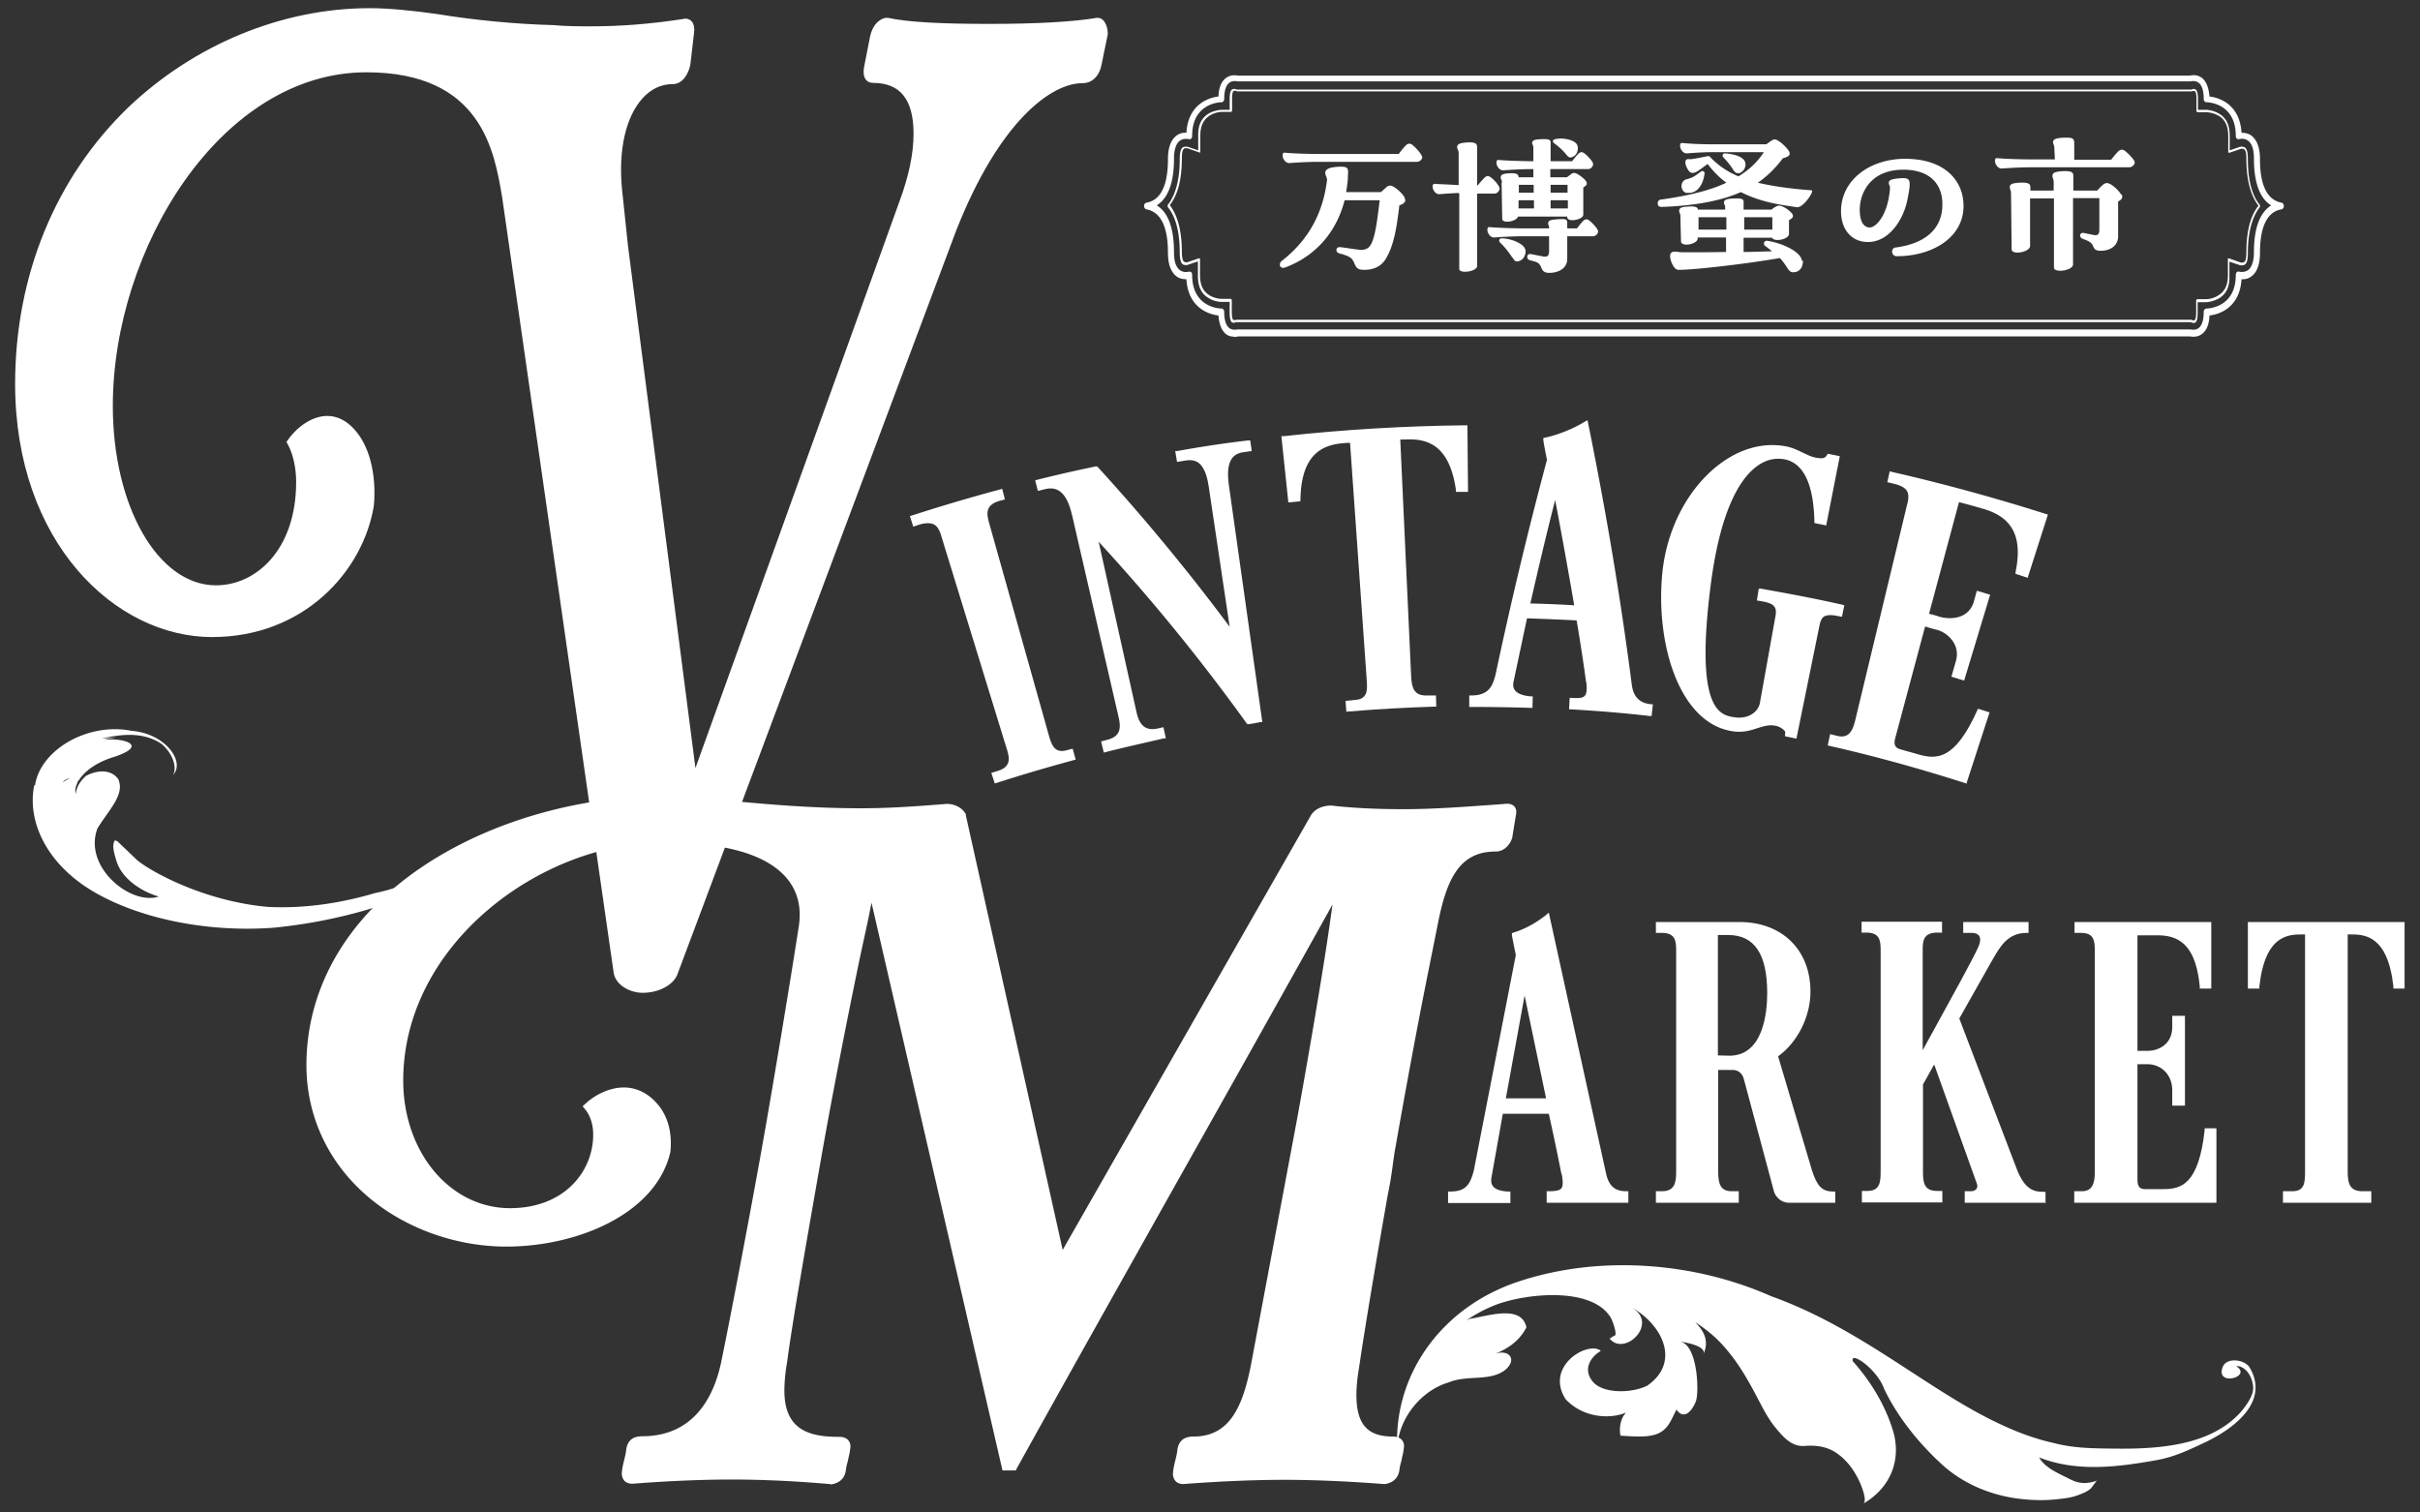 <svg id="c" xmlns="http://www.w3.org/2000/svg" viewBox="0 0 80 50"><rect x="0" y="0" width="80" height="50" fill="#333333" stroke="none"/><defs><style>.g{fill:#fff;stroke-width:0}</style></defs><path class="g" d="M51.16 30.3l1.86 8.49c.11.51.39.66.74.66v.23H51.2v-.23c.46 0 .58-.11.53-.51 0 .01-.19-.94-.46-2.2h-1.65l-.39 2.19c-.03.22.03.5.63.53v.23h-1.92v-.23c.59 0 .74-.31.85-.74l1.39-7.15c-.08-.39-.13-.66-.13-.66.54-.16.96-.47 1.11-.59zm-.77 2.23l-.7 3.86h1.51l-.81-3.86z"/><path class="g" d="M53.84 39.76h-2.71v-.38h.07c.23 0 .36-.03.41-.09.05-.06.06-.16.04-.33s-.03-.12-.05-.24c-.07-.35-.21-1.05-.4-1.9h-1.52l-.38 2.13c-.01.12 0 .2.06.27.08.1.25.16.5.17h.07v.38h-2.06v-.38h.07c.51 0 .66-.23.78-.69l1.39-7.13c-.08-.38-.13-.65-.13-.65v-.07l.05-.02c.54-.16.96-.49 1.08-.58l.09-.08 1.89 8.61c.09.42.29.6.67.6h.07v.38zm-2.56-.15h2.42v-.08c-.4-.03-.64-.26-.74-.72l-1.84-8.37c-.19.14-.54.37-.97.51.02.1.06.32.12.6s0 .03 0 .03l-1.39 7.15c-.1.41-.24.77-.85.8v.08h1.77v-.09c-.26-.02-.43-.09-.54-.22a.503.503 0 01-.1-.39l.4-2.25h1.77v.06c.2.87.35 1.6.42 1.96.02.07.03.13.04.17s0 .07 0 .07c.03.22 0 .36-.07.45-.08.09-.21.14-.45.14v.08zm.02-3.15h-1.69l.72-3.95h.15l.83 3.95zm-1.52-.15h1.33l-.71-3.4-.62 3.4zm8.91-1.43l1.13 3.82c.16.51.35.76.77.76v.23h-1.46c-.27 0-.39-.22-.42-.3l-1-3.72c-.07-.24-.24-.36-.45-.36h-.55v3.44c0 .3.03.72.51.72h.16v.23h-2.59v-.23h.12c.53 0 .54-.42.54-.72v-7.31c0-.27 0-.66-.54-.66h-.12v-.22h2.69c1.27 0 2.28.78 2.28 2.23 0 .88-.47 1.7-1.08 2.11zm-1.97-4.05v4.13s.35.01.46.01c1.09 0 1.32-1.25 1.32-2.15 0-1.79-.84-2-1.36-2h-.42z"/><path class="g" d="M60.67 39.76h-1.53c-.29 0-.45-.23-.49-.35l-1-3.73c-.05-.2-.19-.31-.37-.31h-.48v3.37c0 .38.07.64.44.64h.24v.38h-2.74v-.38h.2c.43 0 .47-.3.47-.64v-7.31c0-.33-.03-.59-.47-.59h-.2v-.36h2.76c1.41 0 2.35.92 2.35 2.3 0 .83-.43 1.68-1.07 2.14l1.12 3.77c.17.53.34.7.7.7h.07v.38zm-1.88-.39s.08.24.35.24h1.38v-.08c-.43-.03-.62-.33-.77-.8l-1.15-3.87.05-.03c.63-.42 1.05-1.24 1.05-2.04 0-1.31-.87-2.15-2.21-2.15h-2.61v.07h.05c.61 0 .61.48.61.74v7.31c0 .26 0 .79-.61.79h-.05v.08h2.44v-.08h-.09c-.59 0-.59-.55-.59-.79v-3.53l.63.02c.25 0 .44.16.51.42l1 3.73zm-1.61-4.32c-.11 0-.46-.01-.46-.01h-.07v-4.28h.49c.95 0 1.44.7 1.44 2.07 0 .67-.14 2.22-1.4 2.22zm-.39-.16c.11 0 .31.01.38.01 1.13 0 1.25-1.45 1.25-2.07 0-1.29-.42-1.92-1.29-1.92h-.34v3.98zm7.35-4.13h-.08c-.55 0-.55.39-.55.66v3.59c.65-1.19 1.79-3.24 1.98-3.68.04-.09.07-.19.07-.27 0-.16-.11-.3-.35-.3h-.2v-.22h2.01v.22c-.67 0-.94.51-1.19.93l-1.11 1.96 1.9 4.98c.28.76.63.82.96.82v.23h-2.55v-.23h.13c.22 0 .34-.16.26-.38l-1.46-4.06-.46.82v2.9c0 .32.01.72.54.72h.09v.23h-2.51v-.23h.11c.5 0 .51-.39.51-.72v-7.31c0-.27 0-.66-.54-.66h-.08v-.22h2.51v.22z"/><path class="g" d="M67.65 39.76h-2.7v-.38h.21c.08 0 .14-.03.18-.08.03-.05.04-.12 0-.2l-1.4-3.91-.37.66v2.88c0 .36.03.64.47.64h.17v.38h-2.66v-.38h.18c.41 0 .44-.28.44-.64v-7.31c0-.33-.03-.59-.47-.59h-.16v-.36h2.66v.36h-.16c-.48 0-.48.31-.48.59v3.3c.12-.23.26-.47.4-.73.61-1.11 1.3-2.36 1.44-2.69.04-.09.06-.18.06-.24 0-.14-.1-.22-.28-.22h-.28v-.36h2.16v.36h-.07c-.61 0-.87.45-1.1.85l-.03.05-1.09 1.93 1.89 4.95c.27.72.59.78.89.78h.07v.38zm-2.55-.15h2.4v-.08c-.32-.01-.67-.12-.95-.87l-1.91-5.01 1.15-2.04c.23-.39.51-.88 1.15-.92v-.07h-1.86v.07h.13c.31 0 .42.2.42.37 0 .08-.02.19-.07.3-.14.34-.84 1.6-1.45 2.71-.2.36-.38.69-.54.98l-.14-.04v-3.59c0-.26 0-.74.63-.74v-.07H61.7v.07c.62 0 .62.48.62.74v7.31c0 .3 0 .79-.59.79h-.03v.08h2.36v-.08h-.02c-.61 0-.61-.49-.61-.79v-2.92l.55-.98 1.51 4.22c.05.13.04.24-.03.34-.06.09-.17.14-.3.14h-.06v.08zm5.47-4.8h.39c.46 0 .9-.28.9-.86v-.3h.27v2.82h-.27v-.43c0-.57-.4-.93-.9-.93h-.39v3.9c0 .35.22.38.32.38h.61c.61 0 1.23-.15 1.43-2.01h.24v2.31h-4.53v-.23h.18c.47 0 .5-.42.5-.72v-7.31c0-.27 0-.66-.53-.66h-.15v-.22h4.37v2.05h-.24c-.09-.94-.39-1.75-1.44-1.75h-.76v3.97z"/><path class="g" d="M73.25 39.76h-4.68v-.38h.25c.35 0 .43-.26.43-.64v-7.31c0-.33-.03-.59-.45-.59h-.22v-.36h4.52v2.2h-.38v-.07c-.12-1.18-.53-1.69-1.38-1.69h-.68v3.82h.32c.41 0 .83-.24.83-.79v-.37h.42v2.97h-.42v-.51c0-.5-.35-.86-.83-.86h-.32v3.83c0 .27.13.3.25.3h.61c.58 0 1.16-.15 1.36-1.94v-.07h.39v2.46zm-4.53-.15h4.39v-2.16h-.1c-.22 1.85-.86 2.01-1.5 2.01h-.61c-.26 0-.4-.16-.4-.45v-3.97h.47c.57 0 .98.42.98 1.01v.36h.12v-2.67h-.12v.22c0 .64-.51.94-.98.94h-.47v-4.12h.83c1.15 0 1.42.92 1.51 1.75h.1v-1.9h-4.22v.07h.07c.6 0 .6.48.6.74v7.31c0 .24 0 .79-.57.79h-.1v.08zm10.69-7.01h-.23c-.19-1.75-1.01-1.78-1.51-1.78h-.15v7.92c0 .32.04.72.57.72h.22v.23h-2.77v-.23h.23c.5 0 .5-.39.5-.72v-7.92h-.15c-.5 0-1.32.03-1.51 1.78h-.23v-2.05h5.03v2.05z"/><path class="g" d="M78.38 39.76h-2.91v-.38h.3c.4 0 .43-.25.43-.64v-7.85h-.07c-.47 0-1.25 0-1.44 1.72v.07h-.38v-2.2h5.18v2.2h-.37v-.07c-.19-1.72-.98-1.72-1.44-1.72h-.07v7.85c0 .4.08.64.49.64h.29v.38zm-2.77-.15h2.62v-.08h-.14c-.64 0-.64-.55-.64-.79v-7.99h.22c.48 0 1.36 0 1.58 1.78h.09v-1.9h-4.89v1.9h.09c.21-1.78 1.1-1.78 1.58-1.78h.22v7.99c0 .31 0 .79-.57.79h-.16v.08zM43.98 26.78c.78.09 1.62.12 2.4.12 1.07 0 2.2-.09 3.42-.17.14 0 .17.06.14.2l-.12.72c-.06.17-.2.35-.41.35-1.33 0-1.77 1.04-2.06 2.52l-.29 1.45c-.38 1.85-.84 4.37-1.1 5.88-.09.46-.14 1.01-.26 1.59-.32 1.8-.72 4.2-.93 5.59-.06.38-.12.7-.12 1.07 0 .93.32 1.54 1.36 1.54.17 0 .23.09.2.26-.03.23-.12.46-.14.7-.03.2-.17.29-.35.32-1.07-.09-2.23-.14-3.3-.14s-2.26.06-3.36.14c-.09 0-.2-.06-.17-.23.03-.23.12-.49.14-.72.03-.23.14-.32.38-.32 1.3 0 1.77-1.04 2.06-2.52l1.51-8.05c.23-1.25.84-4.72 1.1-6.58l.2-1.39c-3.33 6-7.5 13.36-10.84 19.35h-.23l-4.46-19.35-.23 1.22-.29 1.33c-.41 1.94-.9 4.46-1.27 6.58-.58 3.3-.99 5.65-1.13 6.78-.06.29-.09.67-.09.96 0 .99.41 1.68 1.97 1.68.17 0 .23.09.2.26-.03.23-.12.46-.14.7-.03.2-.17.29-.35.32-1.04-.09-2.17-.14-3.24-.14s-2.23.06-3.3.14c-.09 0-.2-.06-.17-.23.03-.23.12-.49.14-.72.03-.23.14-.32.38-.32 1.59 0 2.43-1.1 2.75-2.52.35-1.68 1.01-5.21 1.36-7.16.35-1.94.93-5.42 1.22-7.33.2-1.42-.67-2.93-4.64-2.93-4.29 0-8.75 3.51-8.75 8.03 0 2.43 1.59 4.37 3.68 4.37 1.94 0 2.9-1.36 2.9-2.58 0-.32-.09-.67-.29-.93.35-.32.78-.49 1.16-.49.78 0 1.54.78 1.39 1.97-.43 1.85-2.84 2.98-5.27 2.98-3.22 0-6.46-2.26-6.46-5.85 0-5.48 6.08-8.75 11.76-8.75.46 0 1.13.06 1.94.14 1.22.12 2.75.26 4.46.26.9 0 1.83-.06 2.78-.14.23-.03.46.09.55.26l3.27 14.75 8.37-14.66c.12-.23.38-.29.55-.29z"/><path class="g" d="M27.44 49.06h-.02c-1.13-.1-2.25-.15-3.23-.15s-2.14.05-3.29.14c-.11 0-.21-.04-.27-.11a.377.377 0 01-.07-.29c.01-.12.04-.25.07-.37.03-.12.06-.24.07-.35.04-.3.21-.45.53-.45 1.71 0 2.36-1.31 2.6-2.4.34-1.64 1-5.13 1.36-7.15.36-2.02.94-5.51 1.22-7.33.09-.63-.05-1.16-.42-1.59-.67-.77-2.03-1.16-4.06-1.16-4.06 0-8.6 3.37-8.6 7.87 0 2.37 1.55 4.22 3.53 4.22 1.8 0 2.75-1.22 2.75-2.43 0-.32-.09-.62-.26-.83l-.09-.11.1-.09c.36-.33.84-.53 1.26-.53s.8.19 1.09.52c.37.41.52.99.45 1.62-.48 2.05-3.09 3.12-5.42 3.12-1.65 0-3.31-.59-4.53-1.61-1.34-1.12-2.08-2.68-2.08-4.39 0-2.57 1.36-4.89 3.82-6.55 2.21-1.49 5.16-2.35 8.1-2.35.42 0 1 .04 1.96.15 1.15.11 2.73.26 4.45.26.81 0 1.69-.05 2.77-.14.29-.03.58.11.7.34v.04l3.2 14.36L43.31 27c.17-.34.57-.37.68-.37h.02c.69.08 1.49.12 2.39.12.99 0 2.05-.08 3.16-.16l.25-.02c.05 0 .18 0 .26.1.07.09.06.2.04.29l-.12.74c-.07.21-.25.45-.55.45-1.2 0-1.62.92-1.91 2.4L47.24 32c-.37 1.82-.83 4.33-1.1 5.88-.04.2-.07.42-.1.65-.04.3-.09.62-.16.95-.31 1.76-.72 4.16-.93 5.58l-.02.13c-.05.32-.09.6-.09.92 0 .97.36 1.38 1.21 1.38.13 0 .23.04.29.11.07.08.09.18.06.32-.01.12-.05.24-.07.36-.03.11-.06.22-.07.33-.04.25-.2.4-.47.45h-.04c-1.17-.09-2.3-.14-3.29-.14s-2.15.05-3.35.14c-.11 0-.2-.04-.26-.11a.377.377 0 01-.07-.29c.01-.12.04-.25.07-.37.03-.12.06-.24.07-.35.04-.3.21-.45.53-.45 1.19 0 1.63-.96 1.91-2.4l1.51-8.05c.21-1.14.83-4.65 1.1-6.57l.08-.57c-1.57 2.82-3.32 5.94-5.02 8.96-1.84 3.28-3.75 6.67-5.41 9.67l-.04.08h-.44l-4.33-18.77-.1.51-.29 1.34c-.43 2.07-.92 4.58-1.27 6.57-.55 3.13-.98 5.61-1.13 6.77-.05.27-.09.63-.09.94 0 1.34.87 1.53 1.82 1.53.13 0 .23.04.29.11.07.08.09.18.06.32-.01.12-.05.24-.07.36-.03.11-.06.22-.07.33-.04.25-.2.4-.47.45h-.02zm16.72-20.04l.28.1-.2 1.39c-.27 1.92-.89 5.44-1.1 6.58l-1.51 8.05c-.27 1.37-.72 2.64-2.21 2.64-.17 0-.21.05-.23.19-.02.12-.05.25-.08.38-.03.12-.06.24-.07.35v.05h.02c1.19-.09 2.36-.14 3.36-.14s2.13.05 3.3.14c.16-.03.19-.11.2-.19.02-.12.05-.24.08-.36.03-.11.06-.22.07-.33v-.09h-.06c-1.02 0-1.51-.55-1.51-1.69 0-.34.05-.64.1-.96l.02-.13c.21-1.42.62-3.83.93-5.59.07-.33.11-.64.16-.94.03-.23.07-.45.11-.66.27-1.55.73-4.07 1.1-5.88l.29-1.45c.25-1.28.65-2.64 2.21-2.64.12 0 .22-.12.26-.23l.11-.71v-.03l-.24.02c-1.12.08-2.18.16-3.18.16-.9 0-1.72-.04-2.41-.12-.08 0-.31.02-.41.21l-8.57 15.01-3.35-15.11c-.07-.11-.23-.18-.39-.16-1.1.1-1.98.15-2.8.15-1.73 0-3.32-.15-4.48-.26-.94-.1-1.52-.14-1.93-.14-2.87 0-5.76.84-7.93 2.3-1.68 1.13-3.68 3.15-3.68 6.3 0 2.8 2.36 5.7 6.31 5.7 2.92 0 4.79-1.44 5.12-2.87.06-.53-.07-1.02-.38-1.37-.23-.26-.55-.41-.87-.41s-.66.14-.96.37c.15.25.24.57.24.9 0 1.77-1.57 2.73-3.05 2.73-2.15 0-3.83-1.99-3.83-4.53 0-2.17 1-4.24 2.82-5.82 1.71-1.5 3.93-2.36 6.08-2.36s3.56.43 4.29 1.27c.43.49.6 1.12.49 1.83-.28 1.82-.86 5.32-1.22 7.34-.36 2.02-1.02 5.51-1.36 7.16-.38 1.7-1.41 2.64-2.9 2.64-.17 0-.21.05-.23.19-.02.12-.05.25-.08.38-.03.12-.06.24-.07.35v.05h.02c1.14-.09 2.32-.14 3.3-.14s2.1.05 3.24.14c.16-.03.19-.11.2-.19.02-.12.05-.24.08-.36.03-.11.06-.22.07-.33v-.09h-.06c-1.45 0-2.12-.58-2.12-1.83 0-.26.02-.65.09-.99.15-1.16.58-3.65 1.13-6.78.35-1.99.84-4.51 1.28-6.58l.29-1.33.23-1.21h.3l4.43 19.23h.02c1.65-2.98 3.54-6.34 5.37-9.59 1.85-3.29 3.75-6.68 5.42-9.68z"/><path class="g" d="M22.21 32.15c-.11.28-.54.49-.96.49-.34 0-.71-.2-.77-.49L16.79 6.5c-.28-1.7-.79-4.3-4.68-4.3-4.2 0-8.57 4.9-8.57 11.22 0 3.4 1.56 6.12 3.6 6.12 1.9 0 2.84-1.9 2.84-3.61 0-.45-.09-.93-.28-1.3.34-.45.77-.69 1.13-.69.77 0 1.5 1.09 1.36 2.76-.43 2.59-2.78 4.17-5.16 4.17-3.15 0-6.33-3.16-6.33-8.19C.7 5.03 6.66.46 12.22.46c.6 0 1.42.08 2.24.2.96.16 2.38.32 3.83.36.4.04.85.04 1.28.04.99 0 1.99-.08 3.04-.24.14-.04.17.08.14.28l-.11 1.01c-.06.24-.2.49-.4.49-1.25 0-2.07 1.5-1.87 3.65l.2 1.9 2.33 18.03 7.01-19.45c.31-.85.48-1.62.48-2.31 0-1.13-.45-1.86-1.53-1.86-.11 0-.14-.08-.11-.28l.2-1.01c.06-.28.2-.45.37-.49.79.16 2.07.2 3.38.2s2.67-.04 3.6-.2c.06 0 .14.16.14.32l-.2.97c-.06.32-.23.49-.45.49-1.16 0-2.92 1.38-4.34 4.98l-9.22 24.6z"/><path class="g" d="M21.24 32.82c-.4 0-.87-.24-.95-.64L16.6 6.52c-.26-1.54-.69-4.13-4.49-4.13-4.8 0-8.38 5.82-8.38 11.03 0 3.33 1.5 5.93 3.41 5.93 1.32 0 2.65-1.17 2.65-3.42 0-.46-.1-.9-.26-1.21l-.06-.11.07-.1c.36-.48.84-.76 1.28-.76.32 0 .63.15.89.44.5.54.74 1.49.65 2.52-.35 2.17-2.31 4.35-5.35 4.35-3.2 0-6.51-3.13-6.51-8.37 0-3.57 1.33-6.81 3.73-9.13C6.42 1.47 9.33.27 12.22.27c.57 0 1.38.07 2.27.2 1.15.19 2.57.33 3.81.36.4.04.84.04 1.27.04.97 0 1.95-.08 3-.24.14-.04.23.02.27.05.12.11.12.29.1.44l-.12 1.03c-.07.31-.26.63-.58.63-.38 0-.72.16-1 .47-.55.61-.8 1.69-.68 2.98l.2 1.9 2.23 17.26 6.74-18.72c.32-.86.47-1.6.47-2.25 0-1.13-.44-1.68-1.34-1.68-.12 0-.19-.05-.23-.1-.09-.11-.09-.26-.07-.4l.2-1.02c.07-.34.25-.57.51-.63h.08c.66.14 1.73.2 3.34.2s2.79-.07 3.57-.2h.03c.22 0 .33.29.33.51v.04l-.2.97c-.07.4-.31.64-.64.64-1.04 0-2.75 1.27-4.17 4.87l-9.22 24.6c-.14.35-.62.6-1.14.6zM12.11 2.01c4.12 0 4.61 2.9 4.87 4.45l3.69 25.66c.03.17.31.33.58.33.35 0 .71-.16.79-.37l9.21-24.6c1.48-3.77 3.3-5.11 4.52-5.11.14 0 .23-.11.27-.33l.2-.96s-.01-.08-.02-.11c-.8.13-1.95.19-3.53.19s-2.67-.06-3.36-.2c-.09.04-.16.16-.2.33l-.2 1.01v.06c1.07.03 1.65.75 1.65 2.05 0 .69-.16 1.47-.49 2.37l-7.01 19.45-.36-.04-2.33-18.03-.2-1.91c-.13-1.39.16-2.58.78-3.27.35-.39.79-.59 1.28-.59.06 0 .16-.13.21-.33l.11-1V.99c-1.04.16-2.03.24-3 .24-.44 0-.89 0-1.3-.04-1.24-.03-2.68-.17-3.84-.37-.87-.13-1.66-.2-2.21-.2-2.79 0-5.6 1.16-7.71 3.19C2.17 6.08.89 9.23.89 12.69c0 5.01 3.12 8 6.14 8 2.84 0 4.65-2.02 4.98-4.02.08-.92-.13-1.75-.56-2.22-.19-.21-.4-.32-.62-.32-.3 0-.63.19-.91.52.22.46.25.99.25 1.27 0 1.84-1.06 3.79-3.02 3.79-2.13 0-3.79-2.77-3.79-6.31 0-3.01.98-5.89 2.75-8.1 1.69-2.11 3.88-3.31 6-3.31zm21.02 14.45s-.05.01-.08.02c-.6.16-.5.55-.43.8l1.98 7.04c.09.31.21.68.69.55l.12-.03.06.22c-.85.23-1.7.48-2.54.75-.02-.07-.05-.15-.07-.22.05-.02.11-.03.16-.05.5-.16.42-.54.32-.85-.72-2.33-1.44-4.66-2.15-6.99-.08-.26-.19-.63-.85-.43l-.11.03c-.02-.07-.04-.14-.07-.21.96-.31 1.93-.6 2.91-.86l.06.21z"/><path class="g" d="M32.89 25.91l-.12-.36.23-.07c.43-.14.38-.42.27-.76l-2.15-6.99c-.04-.14-.1-.31-.24-.39-.12-.06-.29-.06-.51.01l-.18.06-.11-.35.07-.02c.96-.31 1.94-.6 2.91-.86l.07-.02.09.35-.15.04c-.19.05-.32.13-.38.24-.08.14-.04.31 0 .47l1.98 7.04c.1.35.2.61.6.5l.19-.05.1.36-.07.02c-.85.23-1.7.48-2.54.75l-.07.02zm.07-.26l.02.08c.79-.25 1.6-.49 2.4-.71l-.02-.08h-.05c-.57.17-.7-.31-.78-.59l-1.98-7.04c-.04-.14-.11-.38 0-.58.08-.14.24-.25.47-.31s-.02-.07-.02-.07c-.92.25-1.85.52-2.76.82l.02.06h.04c.26-.1.47-.1.62-.02.2.11.27.32.32.48l2.15 6.99c.08.26.23.75-.37.94l-.09.03zm8.31-11.01c0 .07.02.14.03.21-.07 0-.14.02-.21.03-.64.08-.59.76-.54 1.14.37 2.6.74 5.19 1.1 7.79l-.38.06a65.357 65.357 0 00-5.08-6.21c.44 1.97.87 3.94 1.31 5.9.08.37.27.71.8.6.04 0 .07-.02.11-.02.02.07.03.15.05.22-.64.13-1.28.28-1.91.43-.02-.07-.04-.15-.05-.22.04 0 .08-.02.12-.03.54-.13.52-.51.44-.88-.51-2.2-1.01-4.4-1.52-6.6-.12-.53-.35-1.11-.98-.96-.06.01-.12.03-.17.04-.02-.07-.03-.14-.05-.21.64-.16 1.28-.31 1.93-.44 1.63 1.78 3.14 3.62 4.53 5.51-.25-1.64-.49-3.27-.74-4.91-.06-.37-.19-1.04-.83-.94-.08.01-.16.03-.24.04-.01-.07-.02-.14-.04-.21.78-.13 1.56-.24 2.34-.34z"/><path class="g" d="M36.49 24.88l-.09-.37.19-.05c.45-.11.48-.38.38-.79l-1.52-6.6c-.07-.29-.18-.69-.45-.85-.13-.08-.27-.09-.45-.05l-.24.06-.09-.35.07-.02c.64-.16 1.29-.31 1.93-.44h.04l.03.02a68.21 68.21 0 014.36 5.28l-.69-4.62c-.03-.18-.09-.61-.34-.8-.11-.08-.24-.1-.4-.08l-.31.05-.06-.36h.07c.77-.14 1.56-.26 2.34-.35h.07l.05.35-.28.04c-.16.02-.29.09-.37.2-.17.23-.14.6-.11.86l1.11 7.86h-.07c-.13.03-.25.05-.38.07h-.04l-.03-.03a64.4 64.4 0 00-4.89-6l1.25 5.63c.1.46.32.63.71.54l.18-.04.08.37h-.07c-.64.15-1.28.29-1.91.45l-.07.02zm.09-.26l.02.08c.58-.14 1.18-.28 1.77-.4l-.02-.08h-.04c-.47.11-.77-.12-.89-.65l-1.36-6.17.19.2a64.37 64.37 0 015.06 6.18c.09-.01.18-.03.26-.04l-1.09-7.72c-.04-.29-.07-.7.13-.97.11-.14.26-.23.47-.25l.13-.02v-.07c-.74.09-1.47.2-2.19.32v.07l.18-.03c.2-.03.37 0 .51.11.3.22.37.69.4.89l.74 4.91-.13.05c-1.39-1.88-2.9-3.73-4.49-5.47-.6.13-1.21.27-1.81.42l.02.07.1-.02c.21-.05.4-.03.56.07.31.19.44.63.51.94l1.52 6.6c.06.24.18.81-.49.97h-.05zm11.87-8.41h-.27c-.24-1.75-1.23-1.76-1.82-1.73h-.18l.36 7.91c.01.32.07.71.61.69h.22v.23c-.94.03-1.87.08-2.81.16 0-.08-.01-.15-.02-.23.08 0 .16-.01.23-.02.51-.04.48-.43.46-.75-.18-2.63-.37-5.27-.55-7.9-.06 0-.12 0-.18.01-.59.04-1.58.16-1.61 1.93-.09 0-.18.02-.26.03-.07-.68-.15-1.36-.22-2.04 2-.21 4-.33 6.01-.35 0 .68.01 1.37.02 2.05z"/><path class="g" d="M44.51 23.55l-.03-.38.31-.03c.41-.03.42-.29.39-.67l-.55-7.83h-.1c-.53.04-1.51.11-1.54 1.86v.07l-.4.04-.23-2.19h.07c1.99-.22 4.01-.34 6.01-.36h.07l.02 2.2h-.4v-.06c-.24-1.74-1.22-1.69-1.74-1.67h-.1l.36 7.84c.02.39.11.64.53.62h.29l.01.37h-.07c-.93.03-1.87.08-2.81.16h-.07zm.13-.24v.08c.89-.07 1.79-.12 2.67-.15v-.08h-.15c-.65.02-.68-.53-.69-.76l-.36-7.99h.25c.53-.04 1.62-.09 1.89 1.72h.13l-.02-1.9c-1.95.02-3.91.13-5.85.34l.2 1.89h.13c.06-1.84 1.15-1.91 1.68-1.95l.25-.02.56 7.98c.02.31.06.79-.53.83h-.16zm7.79-9.3c.58 2.87 1.07 5.74 1.44 8.62.06.52.34.7.69.73 0 .08-.02.15-.02.23-.87-.09-1.73-.16-2.6-.21 0-.08 0-.15.01-.23.47.03.6-.07.57-.48 0 .01-.13-.96-.34-2.23-.59-.03-1.18-.06-1.77-.08-.16.72-.31 1.45-.46 2.18-.03.22.02.5.64.54v.23c-.65-.02-1.3-.03-1.95-.02v-.23c.61 0 .76-.31.88-.74.5-2.38 1.07-4.75 1.71-7.11-.08-.39-.14-.67-.14-.67.65-.14 1.16-.42 1.35-.53zm-1.01 2.18c-.32 1.27-.63 2.55-.92 3.83.54.02 1.09.04 1.63.07-.22-1.3-.46-2.6-.71-3.9z"/><path class="g" d="M54.61 23.67h-.07c-.86-.1-1.73-.17-2.6-.22h-.07l.02-.38h.07c.24.02.37 0 .43-.07.05-.05.07-.16.06-.33s-.01-.08-.02-.14c-.04-.3-.15-1.08-.31-2.02-.55-.03-1.1-.05-1.64-.07-.15.7-.3 1.41-.45 2.12-.02.11 0 .2.06.27.08.1.26.17.51.19h.07l-.01.38h-.07c-.65-.02-1.3-.03-1.95-.03h-.07v-.38h.07c.57 0 .7-.3.8-.69.5-2.36 1.07-4.75 1.7-7.1q-.14-.68-.12-.71l.02-.02h.03c.64-.14 1.14-.42 1.32-.53l.09-.05.02.1c.58 2.85 1.07 5.75 1.44 8.62.05.42.25.63.63.67h.07l-.04.38zm-2.59-.36c.82.05 1.64.12 2.46.2v-.08c-.4-.07-.62-.33-.68-.79-.37-2.83-.85-5.7-1.42-8.51-.23.13-.67.35-1.21.47.02.11.07.32.12.6v.04c-.63 2.35-1.2 4.74-1.71 7.11-.11.41-.26.77-.87.8v.08c.6 0 1.2 0 1.8.02v-.09c-.26-.03-.44-.11-.55-.23a.5.5 0 01-.09-.39c.15-.73.3-1.46.46-2.18v-.06h.07c.59.02 1.18.04 1.77.08h.06v.06c.17.97.28 1.78.32 2.08 0 .03 0 .06.01.08s0 .07 0 .07c.02.22-.02.35-.1.44-.09.09-.23.12-.47.12v.08zm.2-3.14h-.09c-.54-.04-1.09-.06-1.63-.07h-.09l.02-.09c.29-1.28.6-2.56.92-3.83h.14c.26 1.29.5 2.6.71 3.91l.02.09zm-1.63-.22c.48.01.97.03 1.45.06-.2-1.16-.41-2.33-.63-3.48-.29 1.13-.56 2.28-.82 3.42zm5.89-.67c-.49 3.76.08 4.39.83 4.51.45.07.87-.14.94-.54.17-.93.33-1.86.5-2.79.05-.28.1-.55-.48-.64-.03 0-.07-.01-.1-.02.01-.08.03-.16.04-.24.9.15 1.8.32 2.69.51-.02.08-.03.16-.05.24-.03 0-.06-.01-.09-.02-.56-.12-.63.16-.68.42-.24 1.2-.49 2.41-.73 3.61-.08-.02-.16-.03-.24-.05.04-.19-.26-.34-.41-.37-.46-.09-.81.29-1.43.19-1.65-.27-2.47-2.74-2.23-5.12.24-2.46 2.06-4.47 3.98-4.15.42.07.67.32 1.02.38.16.03.33.06.43-.11.09.02.18.03.27.05l-.42 2.15c-.09-.02-.17-.03-.26-.05-.02-1.05-.28-1.99-1.07-2.12-1.06-.18-2.09 1.04-2.49 4.16z"/><path class="g" d="M59.4 24.42l-.39-.08v-.07s.01-.06 0-.09a.537.537 0 00-.33-.19c-.2-.04-.38.02-.58.08-.24.08-.5.16-.85.1-1.73-.28-2.52-2.86-2.3-5.2.14-1.47.84-2.81 1.86-3.6.69-.53 1.45-.75 2.2-.62.23.04.41.13.58.21.15.07.28.14.44.17.18.03.29.04.36-.08l.03-.05.4.08-.45 2.29-.39-.08v-.06c-.03-1.25-.37-1.94-1.01-2.05-.32-.05-.62.03-.9.24-.51.38-1.18 1.35-1.51 3.86-.55 4.22.31 4.36.77 4.43.42.07.79-.14.85-.48l.5-2.79c.03-.15.05-.28-.02-.38-.06-.09-.19-.14-.4-.18l-.18-.03.06-.39h.07c.9.16 1.81.33 2.69.53l.07.02-.08.38-.16-.03c-.2-.04-.34-.03-.43.02-.1.07-.13.19-.16.34l-.75 3.68zm-.23-.2l.11.02.72-3.54c.03-.14.07-.33.23-.44.12-.08.3-.1.54-.05h.02l.02-.09c-.84-.18-1.69-.34-2.54-.48l-.02.09h.02c.26.05.42.13.51.24.1.15.07.32.04.49l-.5 2.79c-.08.42-.52.68-1.02.6-.88-.14-1.37-.98-.89-4.6.26-2.02.8-3.39 1.57-3.96a1.3 1.3 0 011.01-.26c.72.12 1.1.84 1.14 2.14l.13.03.39-2-.15-.03c-.13.17-.33.13-.48.1-.18-.03-.32-.11-.48-.18-.16-.08-.33-.17-.54-.2-.71-.12-1.43.09-2.09.59-.99.76-1.67 2.07-1.8 3.5-.22 2.27.53 4.77 2.17 5.04.31.05.55-.02.78-.1.21-.07.42-.13.65-.09.12.02.33.12.42.26.03.04.04.08.05.12zm4.51-3.87l.42.12c.5.14 1.05 0 1.22-.55.03-.09.06-.19.08-.28l.3.09-.81 2.7c-.09-.03-.19-.06-.28-.08.04-.14.08-.28.12-.41.16-.54-.17-1.02-.71-1.17-.14-.04-.28-.08-.42-.11-.34 1.26-.67 2.51-1.01 3.77-.09.34.12.42.22.45.2.06.4.11.6.17.6.17 1.25.22 2.02-1.49.08.03.17.05.25.08-.24.73-.47 1.46-.71 2.2-1.48-.48-2.98-.89-4.48-1.23.02-.07.03-.15.05-.22.06.01.12.03.18.04.47.11.6-.29.67-.58l1.71-7.11c.06-.26.16-.64-.46-.79-.06-.01-.12-.03-.17-.04.02-.07.03-.14.05-.21 1.71.39 3.41.85 5.08 1.39-.21.65-.42 1.3-.62 1.95l-.27-.09c.18-.93.08-1.82-1.14-2.17l-.87-.24c-.34 1.28-.68 2.55-1.03 3.83z"/><path class="g" d="M65.04 25.91l-.07-.02c-1.47-.47-2.97-.89-4.48-1.23l-.07-.02.08-.37.25.06c.36.08.49-.15.58-.52l1.71-7.11c.04-.15.08-.33 0-.47-.06-.1-.2-.18-.4-.23l-.25-.06.08-.36.07.02c1.71.39 3.42.86 5.09 1.39l.07.02-.67 2.09-.4-.13v-.06c.24-1.16-.1-1.81-1.07-2.09a23.8 23.8 0 00-.8-.22l-.99 3.69c.12.03.24.06.35.1.45.12.98.02 1.13-.5l.1-.36.07.02.3.09.07.02-.86 2.84-.42-.13.14-.49c.07-.22.05-.44-.06-.63a.952.952 0 00-.6-.44c-.12-.03-.23-.06-.35-.1l-.99 3.7c-.07.26.06.33.17.36.2.06.4.11.6.17.6.17 1.2.19 1.94-1.45l.03-.06.38.12-.76 2.34zm-4.44-1.38c1.46.33 2.92.74 4.35 1.19l.66-2.05-.12-.04c-.78 1.68-1.46 1.65-2.08 1.47-.2-.06-.4-.11-.6-.17-.25-.07-.35-.26-.28-.54l1.03-3.84.07.02c.14.04.28.08.42.11.31.08.55.27.69.51.13.23.15.49.07.75l-.1.34.14.04.77-2.56c-.05-.02-.1-.03-.15-.05l-.06.21c-.18.61-.79.74-1.31.6-.14-.04-.28-.08-.42-.11l-.07-.02 1.06-3.98.07.02c.29.08.58.16.88.24 1.34.38 1.34 1.42 1.2 2.19l.14.04.58-1.81c-1.62-.52-3.28-.97-4.94-1.35v.07l.09.02c.24.06.4.15.49.29.12.19.06.42.03.58l-1.72 7.11c-.06.23-.18.77-.76.63l-.1-.02-.02.08zM49.87 44.78c.21.18 0 .46-.22.58-.5.29-1.19.1-1.76.34-1.02.3-1.76 1.38-1.69 2.32-.19-2.41 1.32-4.71 3.87-5.61.86-.3 1.77-.48 2.68-.55 1.98-.15 4.02.2 5.8.99 3.04 1.09 5.24 3.17 7.66 4.27.56.26 1.12.46 1.71.59.7.18 1.37.17 2.09.18 1.4.01 2.99-.12 3.97-1.11.19-.19.47-.56.5-.82.04-.29-.17-.81-.56-.8.56.35-.67.69-.45.05.12-.36.74-.27.9 0 .64 1.09-.43 1.96-1.43 2.45-.55.26-1.04.5-1.65.61-1.29.23-2.63.4-3.88-.09.19.35.65.53 1.02.72.31.16.58.16.91.04-.06.02-.18.24-.25.29-.1.08-.22.13-.35.18-.27.11-.53.13-.82.16-.41.04-.82.02-1.22-.03-.98-.13-1.89-.54-2.57-1.19-.84-.78-1.48-1.66-1.85-2.45-.23-.64-1.13-1.26-1.03-.9.41.46 1 1.24 1.32 2.27.3.95-.05 1.91-.98 2.44.18-.1-.13-.78-.2-.89-.15-.29-.38-.58-.67-.78-.32-.22-.67-.27-1.07-.24-.42.03-.69-.29-.92-.56-.23-.27-.4-.58-.56-.89-.35-.67-.68-1.28-1.2-1.86-.14-.16-.3-.31-.47-.45-.15-.12-.3-.23-.46-.33.29.29.47.62.27 1.06.13-.28-.66-.41-.8-.42.61.04.67 1.68.55 1.98-.1.26-.37.65-.64.27-.16.3-.26.64-.61.79-.37.16-.91.08-1.3.07h.06a.974.974 0 01.07-.6c.03-.06.07-.11.11-.16-.51.21-1.39.19-1.99-.44-.7-1.08.69-1.92 1.14-1.62v.02s.04-.01.06-.02c-.3.14-.68.58-.31 1.03.31.39 1.24.41 1.8.14 1.16-.8.45-2.08-.54-2.6.97.51-.2 1.66-.7 1.04.07-.03.09-.07.16-.09.12-.03-.09-.57-.14-.63-.65-1-2.78-.77-3.77-.4-.36.14-.68.31-.97.51.04-.01.07-.03.1-.04.64-.11 1.71-.47 1.87.28-.27.53-.74.75-1.04.88.11-.04.26-.08.42 0zM1.13 25.97c-.23 1.15.37 2.54 1.9 3.47 1.53.92 3.79 1.39 6 1.23 1.85-.18 3.6-.65 5.12-1.34.72-.33 1.38-.7 1.99-1.12.56-.39.97-.77 1.3-1.27-.4.61-1.35.87-2.02 1.3-.72.47-1.36.77-2.27 1.08-.24.08-.49.15-.74.2-.68.2-2.01.54-3.56.46-2.01-.18-3.74-1.09-4.3-1.53l-.67-.64-.08-.03c-.11.15-.03.42.04.65.19.68.94 1.07 1.38 1.2l.02.02s.06-.01.08-.03l-.06.03h-.05c-.92.26-2.46-1-1.99-2.26.36-.6.92-1.12.69-1.63-.26-.37-.76-.28-1.07-.11-.21.19-.31.39-.33.57v.03c-.04-.11-.02-.25.07-.41-.01.02-.03.04-.03.05 0-.03.03-.07.06-.1.18-.29.58-.6 1.2-.78 1.16-.4.17-.63-.36-.55.11-.04.24-.06.39-.08-.18 0-.33.03-.44.03h-.04c.32-.05 1.26-.32 1.99.19.37.32.51.78.37 1.02.41-.43-.24-1.37-1.37-1.46-1.45-.29-3.01.63-3.19 1.79zm1.19-.25c-.1.05-.18.1-.24.14.03-.06.12-.11.24-.14zM40.8 11.13c-.09 0-.21-.02-.31-.12-.12-.12-.19-.32-.21-.58-.26-.03-1-.21-1.06-1.2-.1 0-.25-.01-.38-.14-.15-.15-.23-.39-.23-.73 0-.87-.24-1.35-.71-1.44-.04 0-.08-.06-.08-.11s.03-.1.08-.11c.47-.08.71-.57.71-1.44 0-.34.08-.59.23-.73.13-.13.28-.15.38-.14.06-.99.8-1.17 1.06-1.2.01-.27.08-.46.21-.58.17-.16.38-.12.44-.11h31.46c.05-.01.27-.06.44.11.12.12.19.32.21.58.26.03 1 .21 1.06 1.2.1 0 .25.01.38.14.15.15.23.39.23.73 0 .87.24 1.35.71 1.44.04 0 .08.06.08.11s-.03.1-.08.11c-.47.08-.71.57-.71 1.44 0 .34-.08.59-.23.73-.13.13-.28.15-.38.14-.06.99-.8 1.17-1.06 1.2-.01.27-.08.46-.21.58-.17.16-.38.12-.44.11H40.93s-.07.02-.12.02zm.12-.24h31.5s.17.05.29-.07c.09-.09.14-.26.14-.51 0-.06.04-.11.09-.11.04 0 .97-.02.97-1.11 0-.03.01-.07.03-.09.02-.02.05-.03.08-.02 0 0 .2.05.33-.08.1-.1.16-.29.16-.56 0-.94.27-1.36.57-1.55-.3-.18-.57-.61-.57-1.55 0-.27-.05-.45-.16-.56-.14-.14-.33-.08-.33-.08-.03 0-.06 0-.08-.02-.02-.02-.03-.05-.03-.09 0-1.09-.93-1.11-.97-1.11-.05 0-.09-.05-.09-.11 0-.25-.05-.42-.14-.51-.12-.12-.29-.07-.29-.07H40.9s-.17-.05-.29.07c-.09.09-.14.26-.14.51 0 .06-.04.11-.09.11-.04 0-.97.02-.97 1.11 0 .03-.01.07-.03.09-.02.02-.05.03-.08.02 0 0-.2-.05-.33.08-.1.1-.16.29-.16.56 0 .94-.27 1.36-.57 1.55.3.18.57.61.57 1.55 0 .27.05.45.16.56.14.14.33.08.33.08.03 0 .06 0 .08.02.02.02.03.05.03.09 0 1.09.93 1.11.97 1.11.05 0 .09.05.09.11 0 .25.05.42.14.51.12.12.29.07.29.07h.02z"/><path class="g" d="M72.51 10.67h-.04l-.04-.02H40.85s-.03.02-.05.02c-.03 0-.07 0-.09-.03-.04-.04-.06-.16-.06-.31v-.35h-.28s-.22 0-.42-.13c-.24-.14-.35-.38-.35-.74v-.47l-.35.12s-.12.02-.17-.04c-.05-.05-.08-.19-.08-.36 0-.68-.13-1.2-.4-1.52v-.06c.26-.33.4-.84.4-1.52 0-.38.1-.41.2-.41h.05l.36.12V4.5c-.01-.37.11-.6.35-.75.2-.11.41-.12.41-.12h.28v-.35c0-.29.06-.34.15-.34h.04l.04.02h31.58s.03-.02.05-.02c.09 0 .15.06.15.34v.35h.28s.23.01.42.13c.24.14.35.38.35.74v.47l.35-.12h.05c.1 0 .2.03.2.41 0 .68.13 1.2.4 1.52v.06c-.26.33-.4.84-.4 1.52 0 .38-.1.41-.2.41h-.05l-.36-.12v.47c.01.36-.1.59-.34.74-.21.12-.42.13-.43.13h-.28v.35c0 .29-.06.34-.15.34zm-.03-.08h.03c.04 0 .09 0 .09-.27v-.39s.02-.04.03-.04h.31s.21 0 .4-.13c.21-.13.31-.34.31-.67v-.55h.03l.4.14h.04c.06 0 .14 0 .14-.33 0-.69.13-1.21.4-1.55-.26-.34-.4-.86-.4-1.55 0-.33-.08-.33-.14-.33h-.04l-.38.13h-.03s-.01-.02-.01-.03V4.5c0-.33-.1-.54-.31-.67a.951.951 0 00-.4-.12h-.31s-.03-.02-.03-.04v-.39c0-.27-.05-.27-.09-.27h-.06v.01H40.89L40.85 3h-.03c-.04 0-.09 0-.09.27v.39s-.01.04-.03.04h-.31s-.2 0-.38.11c-.22.13-.33.34-.33.68v.55h-.03l-.4-.14h-.04c-.06 0-.14 0-.14.33 0 .69-.13 1.21-.4 1.55.26.34.4.86.4 1.55 0 .18.03.28.06.31.02.02.05.03.08.03h.04l.38-.13h.03s.01.02.01.03v.52c0 .33.1.54.31.67.19.12.4.12.4.12h.31s.03.02.03.04v.39c0 .17.03.24.04.26 0 0 .02.01.05.01h.06v-.01h31.57l.04.02z"/><path class="g" d="M46.43 6.54c.04.07.03.13-.02.17-.02.02-.07.05-.15.08-.09.75-.18 1.32-.45 1.77-.18.29-.46.36-.71.36-.2 0-.26-.05-.32-.2-.08-.18-.12-.24-.49-.34-.07-.02-.11-.05-.11-.12 0-.07.06-.09.11-.09.08 0 .59.09.71.09.14 0 .27-.05.35-.24.12-.28.17-.67.26-1.4h-1.16c-.27 1.05-.95 1.84-1.96 2.22-.12.04-.18-.01-.18-.09 0-.04.02-.1.07-.13.88-.69 1.36-1.58 1.49-2.68 0-.07-.06-.15-.06-.23 0-.1.1-.19.51-.2.23 0 .26.05.24.27 0 .2-.03.39-.06.57h1.15c.07-.06.15-.13.2-.18.07-.04.13-.05.21 0 .13.07.29.22.37.35zm.59-1.36c0 .09-.09.17-.18.17h-3.22c-.45 0-.84.03-.99.04-.13.01-.23-.14-.23-.25 0-.09.04-.1.1-.09.2.02.71.04 1.12.04h2.62c.07-.1.16-.21.24-.29a.16.16 0 01.11-.05c.03 0 .07.01.1.04.11.09.24.23.3.34.01.02.02.04.02.05zm1.2 1.2c-.27.01-.53.03-.63.04-.13.01-.23-.14-.23-.25 0-.09.04-.1.1-.09.13.01.48.02.76.04V5.08c0-.14-.05-.14-.05-.21 0-.09.05-.14.31-.16.32-.02.35.05.35.16v1.26h.02c.07-.09.15-.18.23-.26.06-.06.13-.07.21 0 .1.07.22.21.27.31.05.08-.04.22-.16.22h-.57v2.4c-.01.18-.59.26-.59.09V6.4zm2.73 2.46c-.03-.06-.06-.15-.2-.19l-.18-.05c-.13-.04-.1-.23.04-.2l.41.08c.13.02.19-.02.19-.18v-.49h-.82c-.43 0-.84.03-.99.04-.13.01-.23-.14-.23-.25 0-.09.04-.1.1-.09.2.02.8.04 1.12.04h.82v-.03c0-.05-.03-.07-.03-.14 0-.06.03-.1.18-.12.43-.04.45-.02.45.13v.16h.32c.07-.09.14-.18.21-.25.06-.06.13-.07.21 0 .09.07.21.2.26.29.01.02.02.04.02.06 0 .08-.08.16-.17.16h-.85v.75c0 .31-.29.46-.59.46-.18 0-.23-.07-.27-.18zm-1.3-2.81c0-.09-.04-.1-.04-.16 0-.08.05-.13.27-.14.27-.02.32.04.32.13h.49v-.27c-.42 0-.85.03-.99.04-.13.01-.23-.14-.23-.25 0-.09.04-.1.1-.09.2.02.84.04 1.12.04v-.45c0-.08-.04-.1-.04-.15 0-.1.09-.13.41-.13.18 0 .21.04.2.16v.57h.71c.07-.09.14-.18.21-.25.06-.06.13-.07.21 0 .09.07.21.2.26.29.05.09-.04.22-.15.22h-1.25v.27h.55c.05-.04.12-.09.16-.12.05-.03.1-.03.16 0 .1.05.25.16.31.25.04.05.03.11 0 .14-.02.02-.05.04-.09.07v.9c-.01.17-.53.26-.53.08v-.02h-1.63c-.04.16-.52.25-.52.07l-.02-1.18zm.34 2.48c-.1-.15-.21-.31-.41-.5-.04-.05-.02-.13.06-.13.33 0 .77.19.79.4.02.17-.1.35-.27.36-.07.01-.11-.04-.16-.13zm.72-1.62v-.27h-.51v.27h.51zm-.01-.52v-.26h-.49v.26h.49zm1.13.52v-.27h-.57v.27h.57zm-.01-.52v-.26h-.56v.26h.56zm-.04-1.26c-.11-.13-.23-.25-.41-.38-.05-.04-.05-.11.04-.13a.99.99 0 01.18-.02c.25 0 .52.09.56.24.04.16-.04.34-.2.38-.07.02-.12-.02-.17-.09zm8.12 1.23s0 .02-.01.04c-.1.21-.34.49-.49.47-.46-.07-1.17-.15-1.85-.5-.59.26-1.42.45-2.62.49-.1 0-.13-.05-.13-.12 0-.05.03-.11.09-.12.87-.12 1.61-.29 2.18-.56-.22-.16-.43-.37-.62-.62-.12.09-.24.18-.32.23-.16.1-.26.09-.34-.06-.06-.1-.12-.26-.03-.32.04-.02.12 0 .16-.01.16-.02.39-.07.49-.09.09-.02.1-.01.16.06.26.26.56.46.9.6.35-.21.63-.48.84-.8h-1.73c-.31 0-.67.03-.81.04-.13.01-.23-.14-.23-.25 0-.09.04-.1.1-.09.2.02.57.04.94.04h1.81c.06-.04.13-.1.19-.13.03-.02.06-.03.09-.03s.05.01.09.03c.13.07.31.24.38.36.04.07.02.13-.02.16a.55.55 0 01-.18.07c-.2.26-.45.55-.83.81.51.12 1.09.2 1.76.25.03 0 .04.02.04.04zm-.3 2.27c.01.21-.1.39-.32.39-.17 0-.16-.16-.44-.47-1.14.2-2.92.4-3.36.39-.13 0-.26-.26-.27-.45 0-.12.07-.15.15-.15.09 0 .17.02.27.02.43 0 .92 0 1.43-.01v-.48h-.94v.04c0 .18-.54.29-.55.09l-.02-.84c0-.09-.04-.1-.04-.17 0-.08.05-.13.28-.14.26-.02.33.02.34.1h.9v-.08c0-.08-.04-.09-.04-.15 0-.1.1-.14.43-.14.2 0 .23.04.22.17v.2h.92c.05-.04.12-.09.17-.11.06-.03.1-.03.18 0 .11.04.26.15.33.24.04.05.04.11 0 .15-.02.02-.05.04-.1.07v.46c-.01.17-.48.27-.56.12h-.94v.47c.31 0 .63-.02.94-.02-.07-.06-.14-.12-.23-.18-.07-.06-.04-.18.07-.17.43.06 1.12.34 1.15.67zm-3.84-2.23c-.21-.04-.24-.38-.02-.45.2-.05.27-.09.49-.26.05-.04.13 0 .12.07-.08.56-.4.67-.58.63zm.39.8v.41h.92v-.41h-.92zm1.17-1.53c-.08-.13-.17-.26-.35-.45-.05-.05-.02-.13.05-.13.31.02.61.11.67.29.08.24-.23.51-.37.28zm1.27 1.94v-.41h-.93v.41h.93zm4.09.59c.97-.13 1.52-.62 1.53-1.39.02-.65-.36-1.18-1.29-1.18-1.06 0-1.42.73-1.44 1.28-.01.42.12.62.32.63s.61-.38.68-1.3c0-.09-.04-.1-.04-.17 0-.08.05-.14.42-.16.2-.01.27.03.27.2 0 .1-.02.24-.06.43-.13.78-.66 1.5-1.34 1.48-.54-.01-.87-.43-.87-1.02 0-1.01.93-1.73 2.12-1.73 1.31 0 1.93.72 1.93 1.56 0 1.03-1.01 1.66-2.21 1.66-.18 0-.21-.27-.03-.29zm7.89-2.82c0 .09-.09.17-.18.17h-3.22c-.45 0-.84.03-.99.04-.13.01-.23-.14-.23-.25 0-.09.04-.1.1-.09.2.02.71.04 1.12.04h.76l-.02-.41c-.01-.09-.04-.1-.04-.16 0-.1.1-.15.46-.15.2 0 .24.05.24.19v.54h1.22c.07-.09.16-.2.24-.28.06-.06.14-.07.22-.01.11.09.24.22.3.32.01.02.02.04.02.05zm-.44 1.06c.04.06.04.13-.02.18-.02.02-.05.04-.09.06v1.18c-.02.31-.29.45-.57.45-.18 0-.22-.06-.26-.16-.03-.07-.07-.12-.2-.18l-.15-.06c-.12-.05-.09-.21.04-.19l.34.07c.12.02.18-.02.18-.17V6.55h-.87v2.2c-.01.12-.24.2-.42.2-.12 0-.21-.03-.21-.1V6.56h-.79v1.58c-.01.12-.24.21-.41.21-.11 0-.2-.03-.2-.11l-.02-1.85c0-.11-.04-.12-.04-.2 0-.09.05-.13.3-.15.35-.02.38.05.38.16v.1h.77v-.27c0-.13-.04-.13-.04-.21 0-.09.04-.14.31-.16.35-.02.38.05.38.16v.48h.79c.06-.07.15-.16.21-.21.08-.05.13-.05.23 0 .12.07.27.21.35.34z"/></svg>